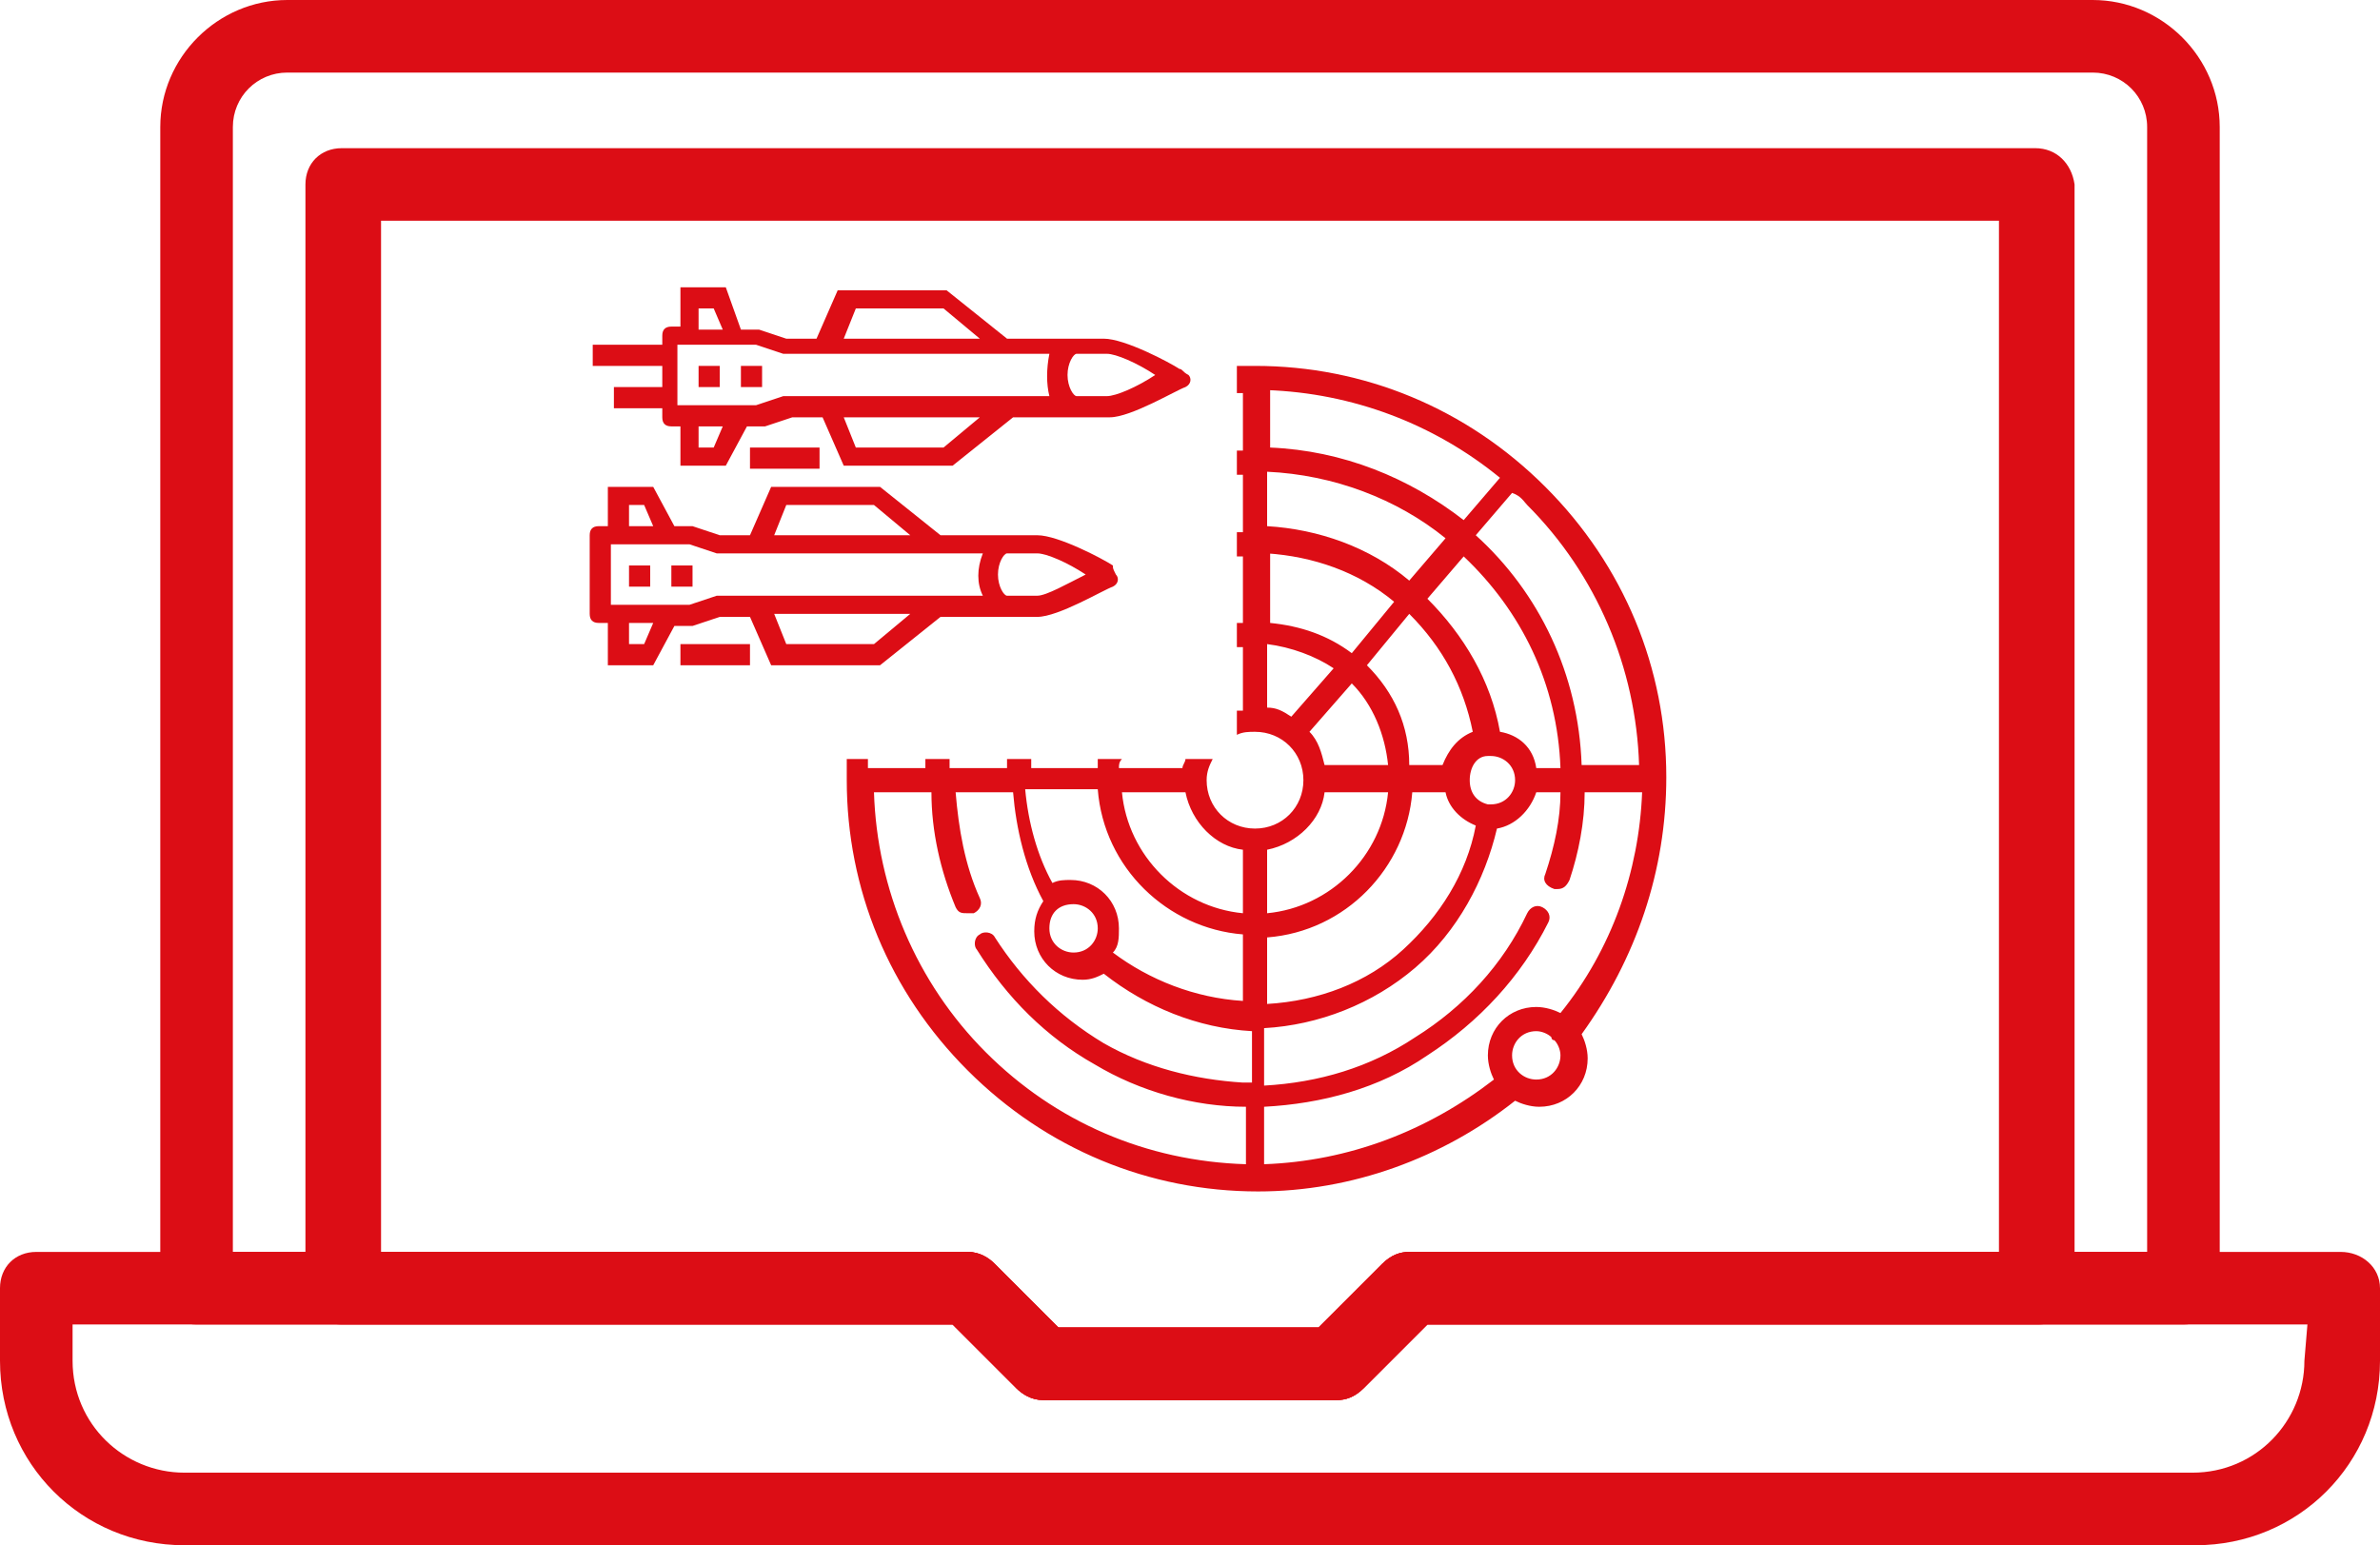 <svg xmlns="http://www.w3.org/2000/svg" xmlns:xlink="http://www.w3.org/1999/xlink" id="Vrstva_1" x="0px" y="0px" width="78.7px" height="51.1px" viewBox="0 0 78.7 51.1" xml:space="preserve"><g>	<g>		<g>			<path fill="#DC0D15" d="M77.4,41.4H46.6c-0.3,0-0.6,0.1-0.9,0.4l-2.1,2.1H35l-2.1-2.1c-0.2-0.2-0.5-0.4-0.9-0.4H1.2    c-0.7,0-1.2,0.5-1.2,1.2V45c0,3.4,2.7,6.1,6.1,6.1h66.5c3.4,0,6.1-2.7,6.1-6.1v-2.4C78.7,41.9,78.1,41.4,77.4,41.4z M76.2,45    c0,2-1.6,3.7-3.7,3.7H6.1c-2,0-3.7-1.6-3.7-3.7v-1.2h29.1l2.1,2.1c0.2,0.2,0.5,0.4,0.9,0.4h9.7c0.3,0,0.6-0.1,0.9-0.4l2.1-2.1    h29.1L76.2,45L76.2,45z"></path>		</g>	</g></g><g>	<g>		<g>			<path fill="#DC0D15" d="M67.3,4.9h-56c-0.7,0-1.2,0.5-1.2,1.2v36.5c0,0.7,0.5,1.2,1.2,1.2h20.2l2.1,2.1c0.2,0.2,0.5,0.4,0.9,0.4    h9.7c0.3,0,0.6-0.1,0.9-0.4l2.1-2.1h20.2c0.7,0,1.2-0.5,1.2-1.2V6.1C68.5,5.4,68,4.9,67.3,4.9z M66.1,41.4H46.6    c-0.3,0-0.6,0.1-0.9,0.4l-2.1,2.1H35l-2.1-2.1c-0.2-0.2-0.5-0.4-0.9-0.4H12.6V7.3h53.5L66.1,41.4L66.1,41.4z"></path>		</g>	</g></g><g>	<g>		<g>			<path fill="#DC0D15" d="M69.2,0H9.5C7.2,0,5.3,1.9,5.3,4.2v38.4c0,0.7,0.5,1.2,1.2,1.2h25l2.1,2.1c0.2,0.2,0.5,0.4,0.9,0.4h9.7    c0.3,0,0.6-0.1,0.9-0.4l2.1-2.1h25c0.7,0,1.2-0.5,1.2-1.2V4.2C73.4,1.9,71.5,0,69.2,0z M71,41.4H46.6c-0.3,0-0.6,0.1-0.9,0.4    l-2.1,2.1H35l-2.1-2.1c-0.2-0.2-0.5-0.4-0.9-0.4H7.7V4.2c0-1,0.8-1.8,1.8-1.8h59.7c1,0,1.8,0.8,1.8,1.8L71,41.4L71,41.4z"></path>		</g>	</g></g><g>	<g id="outline_1_">		<g>			<path fill="#DC0D15" d="M24.5,12.1h0.7v0.7h-0.7V12.1z"></path>		</g>		<g>			<path fill="#DC0D15" d="M23.1,12.1h0.7v0.7h-0.7V12.1z"></path>		</g>		<g>			<path fill="#DC0D15" d="M39,12.2c-0.3-0.2-1.8-1-2.5-1h-3.2l-2-1.6h-3.6l-0.7,1.6h-1l-0.9-0.3c0,0-0.1,0-0.1,0h-0.5L24,9.5h-1.5    v1.3h-0.3c-0.2,0-0.3,0.1-0.3,0.3v0.3h-2.3v0.7h2.3v0.7h-1.6v0.7h1.6v0.3c0,0.2,0.1,0.3,0.3,0.3h0.3v1.3H24l0.7-1.3h0.5    c0,0,0.1,0,0.1,0l0.9-0.3h1l0.7,1.6h3.6l2-1.6h3.2c0.7,0,2.2-0.9,2.5-1c0.2-0.1,0.2-0.3,0.1-0.4C39.1,12.3,39.1,12.2,39,12.2z     M28.3,10.2h2.9l1.2,1h-4.5L28.3,10.2z M23.1,10.2h0.5l0.3,0.7h-0.8V10.2z M23.6,14.8h-0.5v-0.7h0.8L23.6,14.8z M31.2,14.8h-2.9    l-0.4-1h4.5L31.2,14.8z M34.7,13.1h-8.7c0,0-0.1,0-0.1,0l-0.9,0.3h-2.6v-2h2.6l0.9,0.3c0,0,0.1,0,0.1,0h8.7    C34.6,12.2,34.6,12.7,34.7,13.1z M36.6,13.1h-1c-0.1,0-0.3-0.3-0.3-0.7s0.2-0.7,0.3-0.7h1c0.3,0,1,0.3,1.6,0.7    C37.6,12.8,36.9,13.1,36.6,13.1z"></path>		</g>		<g>			<path fill="#DC0D15" d="M22.2,18.7h0.7v0.7h-0.7V18.7z"></path>		</g>		<g>			<path fill="#DC0D15" d="M20.8,18.7h0.7v0.7h-0.7V18.7z"></path>		</g>		<g>			<path fill="#DC0D15" d="M36.8,18.7c-0.3-0.2-1.8-1-2.5-1h-3.2l-2-1.6h-3.6l-0.7,1.6h-1l-0.9-0.3c0,0-0.1,0-0.1,0h-0.5l-0.7-1.3    h-1.5v1.3h-0.3c-0.2,0-0.3,0.1-0.3,0.3v2.6c0,0.2,0.1,0.3,0.3,0.3h0.3V22h1.5l0.7-1.3h0.5c0,0,0.1,0,0.1,0l0.9-0.3h1l0.7,1.6h3.6    l2-1.6h3.2c0.7,0,2.2-0.9,2.5-1c0.2-0.1,0.2-0.3,0.1-0.4C36.8,18.8,36.8,18.8,36.8,18.7L36.8,18.7z M26,16.7h2.9l1.2,1h-4.5    L26,16.7z M20.8,16.7h0.5l0.3,0.7h-0.8V16.7z M21.3,21.3h-0.5v-0.7h0.8L21.3,21.3z M28.9,21.3H26l-0.4-1h4.5L28.9,21.3z     M32.5,19.7h-8.7c0,0-0.1,0-0.1,0L22.8,20h-2.6v-2h2.6l0.9,0.3c0,0,0.1,0,0.1,0h8.7C32.3,18.8,32.3,19.3,32.5,19.7z M34.3,19.7    h-1c-0.1,0-0.3-0.3-0.3-0.7c0-0.4,0.2-0.7,0.3-0.7h1c0.3,0,1,0.3,1.6,0.7C35.3,19.3,34.6,19.7,34.3,19.7z"></path>		</g>		<g>			<path fill="#DC0D15" d="M22.5,21.3h2.3V22h-2.3V21.3z"></path>		</g>		<g>			<path fill="#DC0D15" d="M24.8,14.8h2.3v0.7h-2.3V14.8z"></path>		</g>	</g>	<g>		<path fill="#DC0D15" d="M55.1,25.7c0-3.6-1.4-7-4-9.6s-6-4-9.6-4c-0.2,0-0.4,0-0.6,0V13c0.1,0,0.1,0,0.2,0v1.9c-0.1,0-0.1,0-0.2,0   v0.8c0.1,0,0.1,0,0.2,0v1.9c-0.1,0-0.1,0-0.2,0v0.8c0.1,0,0.1,0,0.2,0v2.2c-0.1,0-0.1,0-0.2,0v0.8c0.1,0,0.1,0,0.2,0v2.1   c-0.1,0-0.1,0-0.2,0v0.8c0.2-0.1,0.4-0.1,0.6-0.1c0.9,0,1.6,0.7,1.6,1.6s-0.7,1.6-1.6,1.6c-0.9,0-1.6-0.7-1.6-1.6   c0-0.3,0.1-0.5,0.2-0.7h-0.9c0,0.1-0.1,0.2-0.1,0.3h-2.1c0-0.1,0-0.2,0.1-0.3h-0.8c0,0.1,0,0.2,0,0.3h-2.2c0-0.1,0-0.2,0-0.3h-0.8   c0,0.1,0,0.2,0,0.3h-1.9c0-0.1,0-0.2,0-0.3h-0.8c0,0.1,0,0.2,0,0.3h-1.9c0-0.1,0-0.2,0-0.3H28c0,0.2,0,0.5,0,0.7   c0,3.6,1.4,7,4,9.6c2.6,2.6,6,4,9.6,4c3.1,0,6.1-1.1,8.5-3c0.2,0.1,0.5,0.2,0.8,0.2c0.9,0,1.6-0.7,1.6-1.6c0-0.3-0.1-0.6-0.2-0.8   C54.1,31.7,55.1,28.8,55.1,25.7z M36.3,26.1c0.2,2.6,2.3,4.6,4.8,4.8v2.2h0h0c-1.6-0.1-3.1-0.7-4.3-1.6c0.2-0.2,0.2-0.5,0.2-0.8   c0-0.9-0.7-1.6-1.6-1.6c-0.2,0-0.4,0-0.6,0.1c-0.5-0.9-0.8-2-0.9-3.1H36.3z M36.3,30.7c0,0.4-0.3,0.8-0.8,0.8   c-0.4,0-0.8-0.3-0.8-0.8s0.3-0.8,0.8-0.8C35.9,29.9,36.3,30.2,36.3,30.7z M41.1,35.8L41.1,35.8c-1.6-0.1-3.2-0.5-4.6-1.3   c-1.5-0.9-2.7-2.1-3.6-3.5c-0.1-0.2-0.4-0.2-0.5-0.1c-0.2,0.1-0.2,0.4-0.1,0.5c1,1.6,2.3,2.9,3.9,3.8c1.5,0.9,3.3,1.4,5,1.4v1.9   c-3.3-0.1-6.3-1.4-8.6-3.7c-2.3-2.3-3.6-5.4-3.7-8.6h1.9c0,1.3,0.3,2.6,0.8,3.8c0.1,0.2,0.2,0.2,0.4,0.2c0.1,0,0.1,0,0.2,0   c0.2-0.1,0.3-0.3,0.2-0.5c-0.5-1.1-0.7-2.3-0.8-3.5h1.9c0.1,1.2,0.4,2.5,1,3.6c-0.2,0.3-0.3,0.6-0.3,1c0,0.9,0.7,1.6,1.6,1.6   c0.3,0,0.5-0.1,0.7-0.2c1.4,1.1,3.1,1.8,4.9,1.9V35.8z M41.1,30.2L41.1,30.2c-2.1-0.2-3.8-1.9-4-4h2.1c0.2,1,1,1.8,1.9,1.9V30.2z    M50.5,16.7c2.3,2.3,3.6,5.4,3.7,8.6h-1.9c-0.1-3-1.4-5.7-3.5-7.6l1.2-1.4C50.3,16.4,50.4,16.6,50.5,16.7z M45.2,22l1.4-1.7   c1.1,1.1,1.8,2.4,2.1,3.9c-0.5,0.2-0.8,0.6-1,1.1h-1.1C46.6,24,46.1,22.9,45.2,22z M45.9,25.3h-2.1c-0.1-0.4-0.2-0.8-0.5-1.1   l1.4-1.6C45.4,23.3,45.8,24.3,45.9,25.3z M49.2,25C49.2,25,49.2,25,49.2,25C49.3,25,49.3,25,49.2,25c0.1,0,0.1,0,0.1,0   c0.4,0,0.8,0.3,0.8,0.8c0,0.4-0.3,0.8-0.8,0.8c0,0,0,0,0,0c0,0-0.1,0-0.1,0c-0.4-0.1-0.6-0.4-0.6-0.8C48.6,25.4,48.8,25,49.2,25z    M49.6,24.2c-0.3-1.7-1.2-3.2-2.4-4.4l1.2-1.4c1.9,1.8,3.1,4.2,3.2,7h-0.8C50.7,24.7,50.2,24.3,49.6,24.2z M41.9,12.9L41.9,12.9   c2.8,0.1,5.5,1.1,7.7,2.9l-1.2,1.4c-1.8-1.4-4-2.3-6.4-2.4V12.9z M41.9,15.6c2.2,0.1,4.3,0.9,5.9,2.2l-1.2,1.4   c-1.3-1.1-3-1.7-4.7-1.8V15.6z M41.9,18.3c1.5,0.1,3,0.6,4.2,1.6l-1.4,1.7c-0.8-0.6-1.7-0.9-2.7-1V18.3z M42.7,23.7   c-0.3-0.2-0.5-0.3-0.8-0.3v-2.1c0.8,0.1,1.6,0.4,2.2,0.8L42.7,23.7z M41.9,28.1c1-0.2,1.8-1,1.9-1.9h2.1c-0.2,2.1-1.9,3.8-4,4   V28.1z M41.9,31c2.6-0.2,4.6-2.3,4.8-4.8h1.1c0.1,0.5,0.5,0.9,1,1.1c-0.3,1.6-1.2,3-2.4,4.1c-1.2,1.1-2.8,1.7-4.5,1.8V31z    M50.8,35.7c-0.4,0-0.8-0.3-0.8-0.8c0-0.4,0.3-0.8,0.8-0.8c0.2,0,0.4,0.1,0.5,0.2c0,0,0,0.1,0.1,0.1c0,0,0,0,0,0   c0.1,0.1,0.2,0.3,0.2,0.5C51.6,35.3,51.3,35.7,50.8,35.7z M51.6,33.5c-0.2-0.1-0.5-0.2-0.8-0.2c-0.9,0-1.6,0.7-1.6,1.6   c0,0.3,0.1,0.6,0.2,0.8c-2.2,1.7-4.8,2.7-7.6,2.8v-1.9c1.9-0.1,3.8-0.6,5.4-1.7c1.7-1.1,3.1-2.6,4-4.4c0.1-0.2,0-0.4-0.2-0.5   c-0.2-0.1-0.4,0-0.5,0.2c-0.8,1.7-2.1,3.1-3.7,4.1c-1.5,1-3.2,1.5-5,1.6v-1.9c1.8-0.1,3.6-0.8,5-2c1.4-1.2,2.3-2.9,2.7-4.6   c0.6-0.1,1.1-0.6,1.3-1.2h0.8c0,0.9-0.2,1.8-0.5,2.7c-0.1,0.2,0,0.4,0.3,0.5c0,0,0.1,0,0.1,0c0.2,0,0.3-0.1,0.4-0.3   c0.3-0.9,0.5-1.9,0.5-2.9h1.9C54.2,28.8,53.3,31.4,51.6,33.5z"></path>	</g></g></svg>